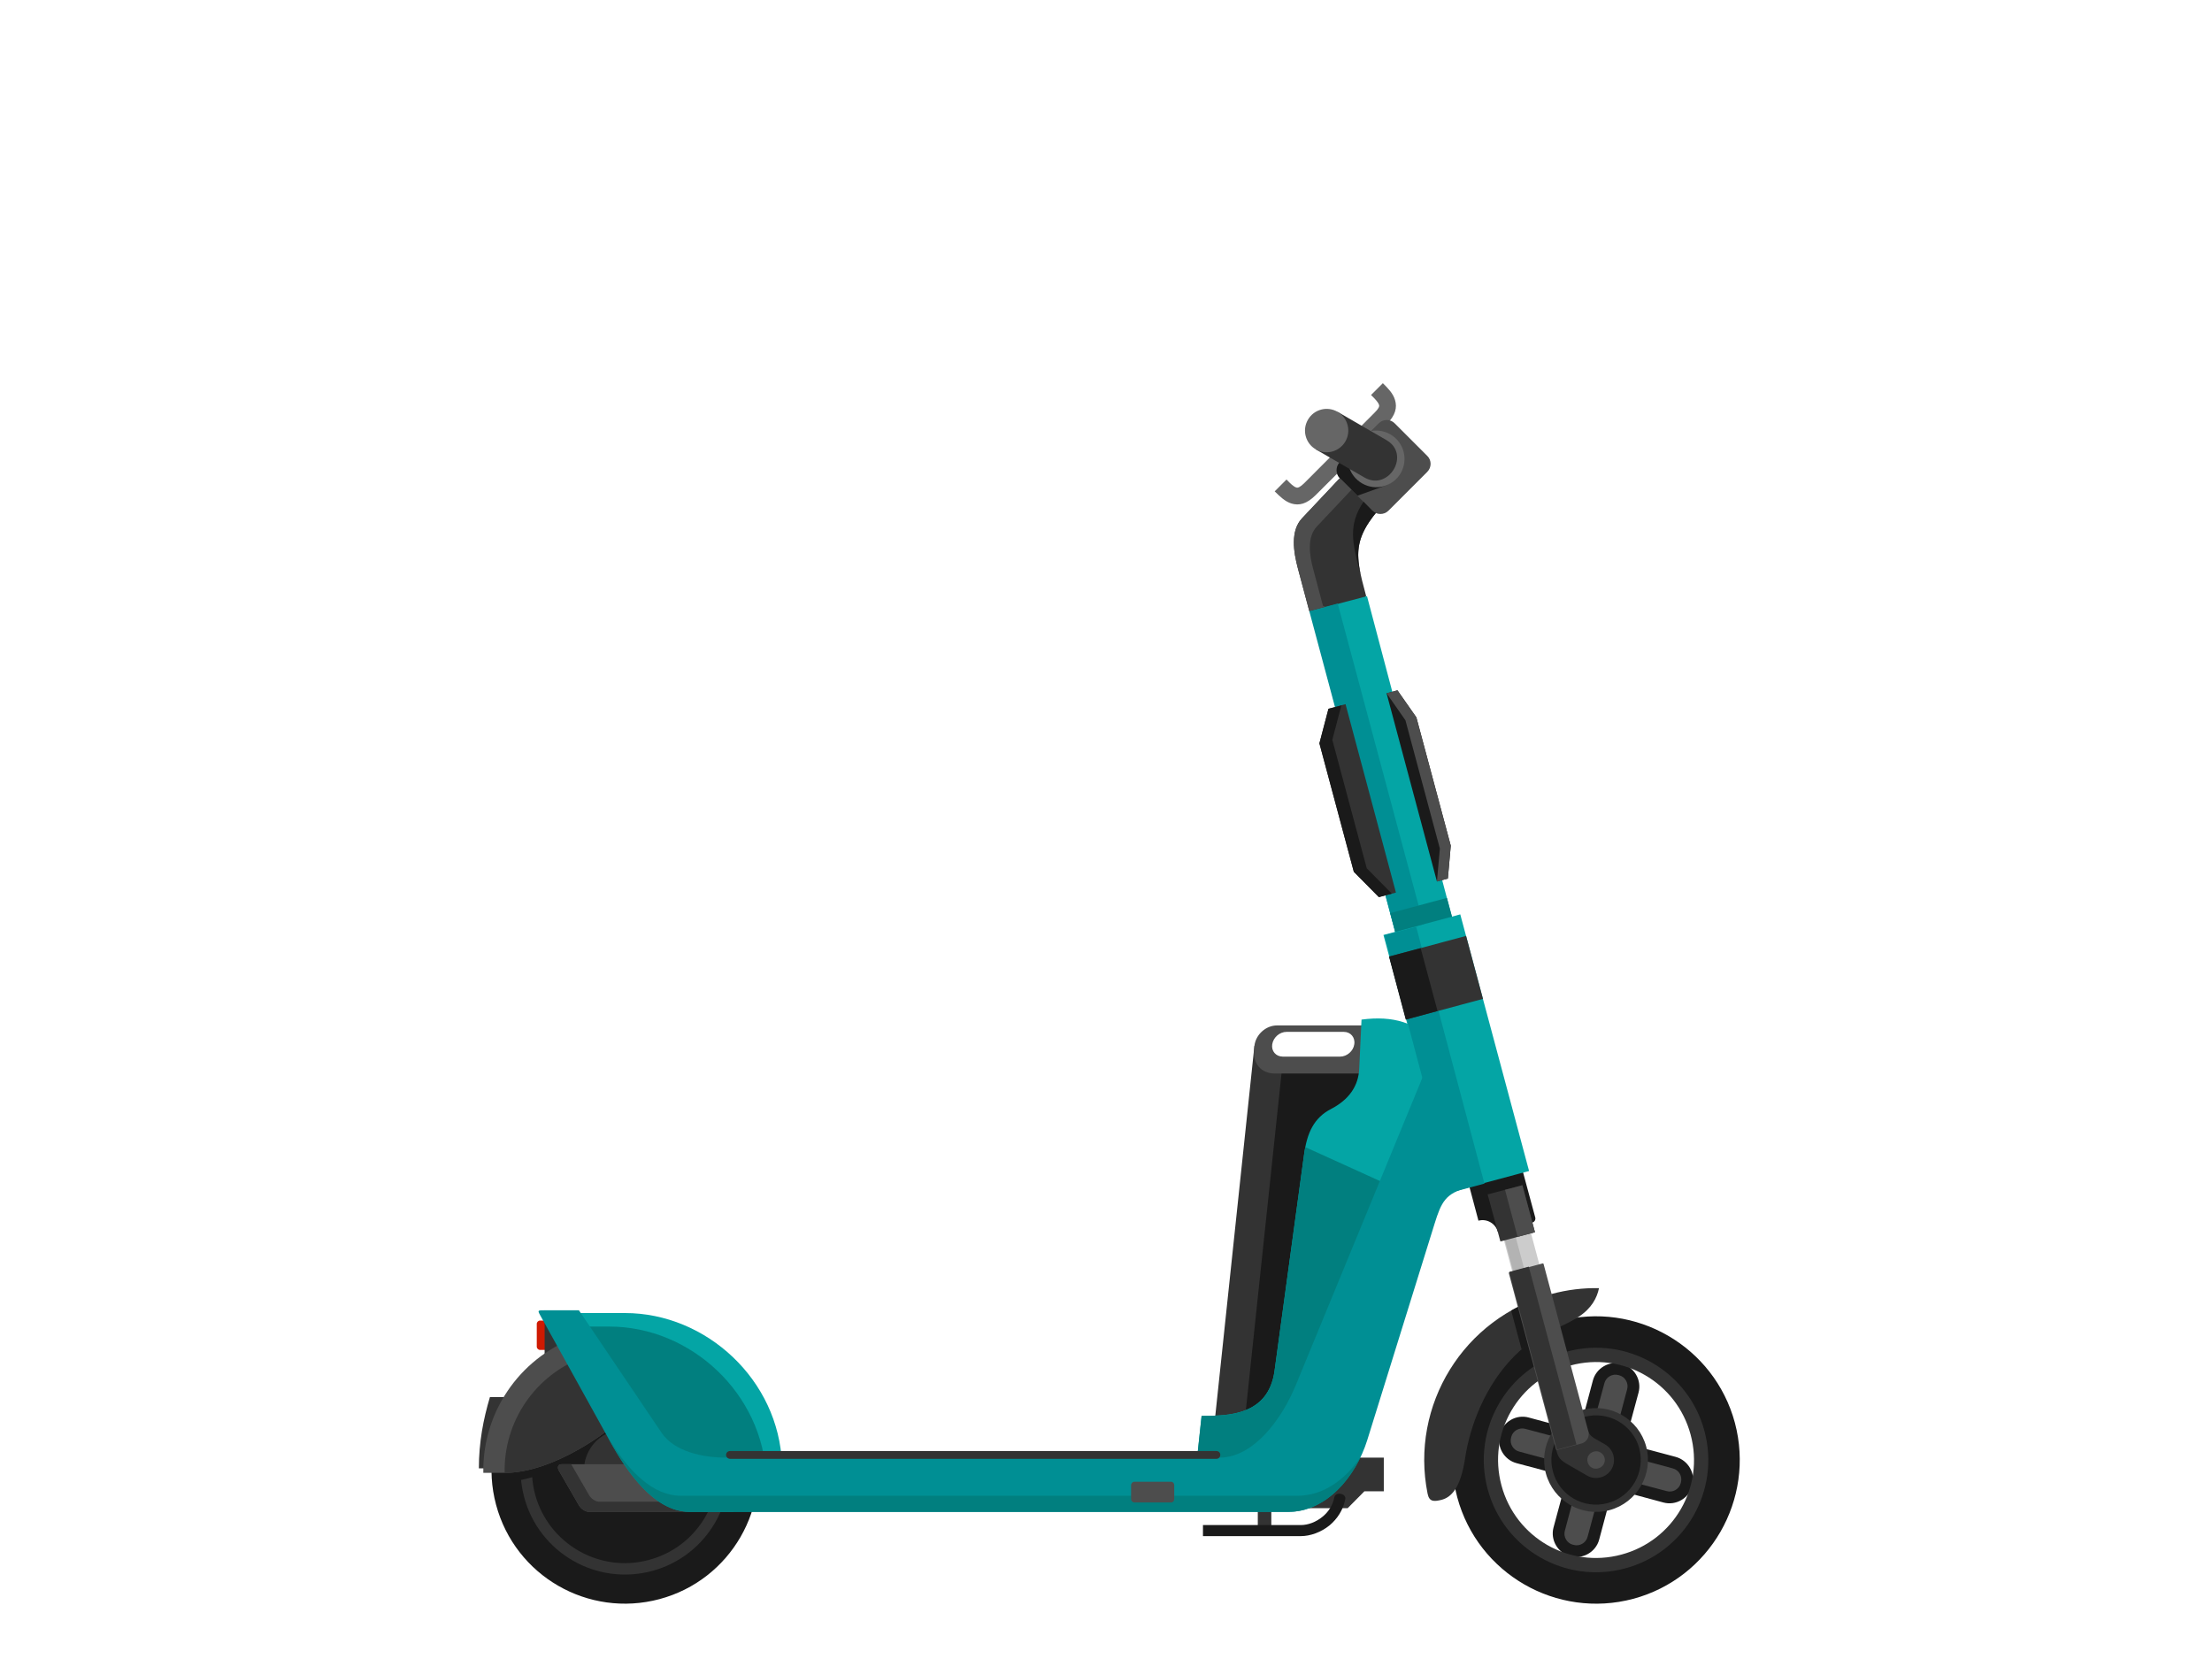 <?xml version="1.0" encoding="utf-8"?>
<!-- Generator: $$$/GeneralStr/196=Adobe Illustrator 27.6.0, SVG Export Plug-In . SVG Version: 6.00 Build 0)  -->
<svg version="1.1" id="Ebene_1" xmlns="http://www.w3.org/2000/svg" xmlns:xlink="http://www.w3.org/1999/xlink" x="0px" y="0px"
	 width="80px" height="60px" viewBox="0 0 80 60" enable-background="new 0 0 80 60" xml:space="preserve">
<g>
	<path fill-rule="evenodd" clip-rule="evenodd" fill="#CF1A02" d="M19.858,47.76H19.53c-0.061,0-0.117,0.056-0.117,0.117v0.828
		c0,0.061,0.056,0.117,0.117,0.117h0.328c0.067,0,0.117-0.056,0.117-0.117v-0.828C19.975,47.816,19.924,47.76,19.858,47.76
		L19.858,47.76z"/>
	<rect x="19.697" y="47.616" fill-rule="evenodd" clip-rule="evenodd" fill="#333333" width="0.733" height="1.784"/>
	<path fill-rule="evenodd" clip-rule="evenodd" fill="#1A1A1A" d="M21.353,48.51c-2.573,0.689-4.101,3.334-3.412,5.912
		c0.689,2.573,3.334,4.101,5.912,3.412c2.573-0.689,4.101-3.334,3.412-5.912C26.576,49.349,23.925,47.821,21.353,48.51L21.353,48.51
		z"/>
	<path fill-rule="evenodd" clip-rule="evenodd" fill="#333333" d="M21.625,49.527c-2.011,0.539-3.206,2.612-2.667,4.623
		c0.539,2.011,2.606,3.206,4.623,2.667c2.011-0.539,3.201-2.612,2.662-4.623C25.703,50.183,23.636,48.988,21.625,49.527
		L21.625,49.527z"/>
	<path fill-rule="evenodd" clip-rule="evenodd" fill="#1A1A1A" d="M21.73,49.927c-1.795,0.478-2.856,2.323-2.378,4.117
		c0.483,1.789,2.328,2.856,4.117,2.373c1.795-0.478,2.862-2.323,2.378-4.117C25.37,50.511,23.525,49.444,21.73,49.927L21.73,49.927z
		"/>
	<path fill-rule="evenodd" clip-rule="evenodd" fill="#1A1A1A" d="M18.113,53.6h0.122c1.717-0.067,3.606-1.484,4.006-1.878
		l-1.222-2.323C19.224,50.027,18.074,51.744,18.113,53.6L18.113,53.6z"/>
	<path fill-rule="evenodd" clip-rule="evenodd" fill="#333333" d="M22.219,51.744c-0.789,0.211-1.261,1.022-1.05,1.811
		c0.217,0.789,1.028,1.256,1.817,1.045c0.789-0.211,1.256-1.022,1.045-1.811C23.82,52,23.008,51.528,22.219,51.744L22.219,51.744z"
		/>
	<path fill-rule="evenodd" clip-rule="evenodd" fill="#04A5A5" d="M22.603,47.488H20.43l3.528,5.468h4.323
		C28.17,49.916,25.553,47.488,22.603,47.488L22.603,47.488z"/>
	<path fill-rule="evenodd" clip-rule="evenodd" fill="#017F7F" d="M22.036,47.977h-2.173l3.528,5.468h4.323
		C27.604,50.405,24.987,47.977,22.036,47.977L22.036,47.977z"/>
	<rect x="45.49" y="54.545" fill-rule="evenodd" clip-rule="evenodd" fill="#333333" width="0.489" height="0.745"/>
	<polygon fill-rule="evenodd" clip-rule="evenodd" fill="#333333" points="50.047,52.717 46.568,52.717 46.568,53.934 
		46.568,54.545 48.741,54.545 49.346,53.934 50.047,53.934 	"/>
	<path fill-rule="evenodd" clip-rule="evenodd" fill="#1A1A1A" d="M55.286,51.266l1.834,0.495l0.489-1.834
		c0.122-0.456,0.595-0.722,1.045-0.606c0.456,0.122,0.728,0.595,0.606,1.045L58.765,52.2l1.834,0.489
		c0.456,0.122,0.728,0.595,0.606,1.045c-0.122,0.456-0.595,0.728-1.045,0.606l-1.834-0.495l-0.489,1.834
		c-0.122,0.456-0.595,0.722-1.045,0.606c-0.456-0.122-0.728-0.595-0.606-1.045l0.495-1.834l-1.834-0.489
		c-0.456-0.122-0.722-0.595-0.606-1.045C54.364,51.416,54.836,51.144,55.286,51.266L55.286,51.266z"/>
	<path fill-rule="evenodd" clip-rule="evenodd" fill="#4D4D4D" d="M58.848,50.244l-0.6,2.256l2.25,0.606
		c0.222,0.056,0.356,0.289,0.294,0.506l-0.006,0.028c-0.056,0.217-0.289,0.35-0.506,0.289l-2.256-0.6l-0.606,2.25
		c-0.056,0.222-0.289,0.356-0.506,0.294l-0.028-0.006c-0.217-0.056-0.35-0.289-0.289-0.506l0.6-2.256l-2.25-0.606
		c-0.222-0.056-0.356-0.289-0.294-0.506l0.006-0.028c0.056-0.217,0.289-0.35,0.506-0.289l2.256,0.6l0.606-2.25
		c0.056-0.222,0.289-0.356,0.506-0.294l0.028,0.006C58.776,49.794,58.909,50.027,58.848,50.244L58.848,50.244z"/>
	<polygon fill-rule="evenodd" clip-rule="evenodd" fill="#333333" points="49.574,38.425 46.046,38.425 45.368,37.825 
		43.923,51.483 48.191,51.483 	"/>
	<polygon fill-rule="evenodd" clip-rule="evenodd" fill="#1A1A1A" points="49.574,38.425 46.39,38.425 45.007,51.483 48.191,51.483 
			"/>
	<path fill-rule="evenodd" clip-rule="evenodd" fill="#4D4D4D" d="M49.719,37.086h-3.534c-0.406,0-0.772,0.333-0.817,0.739
		l-0.011,0.144c-0.056,0.489,0.261,0.856,0.739,0.856h3.44L49.719,37.086z M48.602,37.319h-2.073c-0.25,0-0.478,0.2-0.517,0.45l0,0
		c-0.039,0.244,0.133,0.445,0.383,0.445h2.073c0.244,0,0.478-0.2,0.511-0.445l0,0C49.019,37.519,48.846,37.319,48.602,37.319
		L48.602,37.319z"/>
	<path fill-rule="evenodd" clip-rule="evenodd" fill="#04A5A5" d="M51.93,37.792c-0.667-0.822-1.567-1.067-2.689-0.917l-0.083,1.778
		c-0.028,0.622-0.367,1.117-1.022,1.456c-0.611,0.317-0.867,0.856-0.972,1.645l-1.067,7.818c-0.222,1.639-1.711,1.634-2.639,1.634
		l-0.206,1.928h3.617l4.64-11.708L51.93,37.792z"/>
	<path fill-rule="evenodd" clip-rule="evenodd" fill="#017F7F" d="M47.207,41.487c-0.017,0.083-0.033,0.178-0.044,0.267
		l-1.067,7.818c-0.222,1.639-1.711,1.634-2.639,1.634l-0.206,1.928h3.617l3.962-10.002L47.207,41.487z"/>
	<path fill-rule="evenodd" clip-rule="evenodd" fill="#333333" d="M50.33,17.927l-1.372-1.167l-1.867,1.984
		c-0.428,0.45-0.311,1.217-0.15,1.817l0.411,1.539l1.15,0.589c0.3-0.378,0.606-0.756,0.906-1.134
		C48.985,19.989,48.846,19.411,50.33,17.927L50.33,17.927z"/>
	
		<rect x="48.922" y="21.617" transform="matrix(0.967 -0.256 0.256 0.967 -5.457 13.725)" fill-rule="evenodd" clip-rule="evenodd" fill="#04A5A5" width="2.125" height="12.405"/>
	<polygon fill-rule="evenodd" clip-rule="evenodd" fill="#008F94" points="48.38,21.828 47.352,22.1 50.563,34.086 51.591,33.813 	
		"/>
	<path fill-rule="evenodd" clip-rule="evenodd" fill="#666666" d="M46.101,17.771c0.194,0.189,0.372,0.367,0.606,0.439
		c0.272,0.083,0.55,0.022,0.878-0.306l2.567-2.562l0,0c0.322-0.328,0.383-0.606,0.3-0.878c-0.072-0.239-0.244-0.411-0.439-0.606
		l-0.428,0.428c0.139,0.133,0.261,0.261,0.289,0.356c0.022,0.056-0.017,0.139-0.15,0.272l0,0l-2.562,2.567
		c-0.139,0.133-0.222,0.172-0.278,0.15c-0.1-0.028-0.222-0.15-0.356-0.289L46.101,17.771z"/>
	
		<rect x="54.533" y="44.013" transform="matrix(0.966 -0.258 0.258 0.966 -9.823 15.734)" fill-rule="evenodd" clip-rule="evenodd" fill="#CCCCCC" width="1.012" height="2.565"/>
	
		<rect x="54.543" y="44.091" transform="matrix(0.966 -0.259 0.259 0.966 -9.869 15.695)" fill-rule="evenodd" clip-rule="evenodd" fill="#B3B3B3" width="0.408" height="2.565"/>
	<path fill-rule="evenodd" clip-rule="evenodd" fill="#1A1A1A" d="M55.02,42.165l-1.939,0.522l0.389,1.461
		c0.306-0.083,0.617,0.1,0.7,0.4l1.25-0.333c0.078-0.022,0.122-0.1,0.106-0.178L55.02,42.165z"/>
	
		<rect x="51.22" y="33.282" transform="matrix(0.966 -0.259 0.259 0.966 -8.064 14.93)" fill-rule="evenodd" clip-rule="evenodd" fill="#04A5A5" width="2.876" height="9.608"/>
	<path fill-rule="evenodd" clip-rule="evenodd" fill="#4D4D4D" d="M51.619,16.488l-1.178-1.178c-0.156-0.161-0.417-0.161-0.578,0
		l-1.406,1.406c-0.156,0.156-0.156,0.417,0,0.578l1.178,1.178c0.161,0.156,0.417,0.156,0.578,0l1.406-1.406
		C51.78,16.905,51.78,16.643,51.619,16.488L51.619,16.488z"/>
	<path fill-rule="evenodd" clip-rule="evenodd" fill="#1A1A1A" d="M49.552,16.099l-0.745,0.267l-0.35,0.35
		c-0.156,0.156-0.156,0.417,0,0.578l0.639,0.633l0.989-0.356C51.025,17.232,50.53,15.749,49.552,16.099L49.552,16.099z"/>
	<path fill-rule="evenodd" clip-rule="evenodd" fill="#666666" d="M50.286,15.71c-0.489-0.283-1.117-0.117-1.4,0.378
		c-0.283,0.489-0.117,1.111,0.378,1.395c0.489,0.283,1.111,0.117,1.395-0.372C50.941,16.621,50.775,15.993,50.286,15.71
		L50.286,15.71z"/>
	<polygon fill-rule="evenodd" clip-rule="evenodd" fill="#333333" points="48.663,25.467 48.046,25.634 47.718,26.884 48.963,31.53 
		49.869,32.446 50.486,32.28 	"/>
	<polygon fill-rule="evenodd" clip-rule="evenodd" fill="#1A1A1A" points="50.147,25.073 50.541,24.967 51.225,25.945 
		52.469,30.585 52.364,31.774 51.969,31.88 	"/>
	
		<rect x="51.249" y="33.502" transform="matrix(0.967 -0.257 0.257 0.967 -8.098 14.597)" fill-rule="evenodd" clip-rule="evenodd" fill="#008F94" width="1.187" height="9.607"/>
	
		<rect x="50.489" y="34.185" transform="matrix(0.966 -0.259 0.259 0.966 -7.384 14.648)" fill-rule="evenodd" clip-rule="evenodd" fill="#333333" width="2.879" height="2.358"/>
	<path fill-rule="evenodd" clip-rule="evenodd" fill="#4D4D4D" d="M26.47,54.678h-5.168c-0.122,0-0.289-0.1-0.361-0.228
		l-0.728-1.261c-0.072-0.128-0.028-0.233,0.094-0.233h5.168c0.128,0,0.295,0.106,0.367,0.233l0.728,1.261
		C26.642,54.578,26.598,54.678,26.47,54.678L26.47,54.678z"/>
	<path fill-rule="evenodd" clip-rule="evenodd" fill="#333333" d="M21.308,54.078l-0.65-1.122h-0.25h-0.1
		c-0.083,0-0.128,0.044-0.128,0.111c-0.006,0.033,0.006,0.078,0.033,0.122l0.728,1.261c0.072,0.128,0.239,0.228,0.361,0.228h4.09
		c0.406,0-0.778-0.139-1.117-0.367h-0.278h-2.328c-0.006,0-0.011,0-0.017,0C21.53,54.3,21.375,54.2,21.308,54.078L21.308,54.078z"/>
	<path fill-rule="evenodd" clip-rule="evenodd" fill="#333333" d="M18.33,50.527h-0.611c-0.239,0.8-0.4,1.634-0.4,2.578h1.011
		V50.527z"/>
	<path fill-rule="evenodd" clip-rule="evenodd" fill="#4D4D4D" d="M20.797,48.377c-2.05,0.772-3.356,2.75-3.317,4.89h0.889
		c1.723-0.067,3.612-1.478,4.006-1.878L20.797,48.377z"/>
	<path fill-rule="evenodd" clip-rule="evenodd" fill="#333333" d="M18.252,53.267h0.117c1.723-0.067,3.612-1.478,4.006-1.878
		l-1.217-2.323C19.363,49.699,18.208,51.416,18.252,53.267L18.252,53.267z"/>
	<path fill-rule="evenodd" clip-rule="evenodd" fill="#008F94" d="M53.064,42.954c-0.778,0.206-0.934,0.511-1.178,1.295l-2.439,7.84
		c-0.411,1.311-1.472,2.589-2.851,2.589H24.948c-1.284,0-2.267-1.434-2.889-2.556l-2.45-4.423c-0.178-0.328-0.211-0.311,0.139-0.311
		h1.189l2.989,4.429c0.467,0.689,1.5,0.9,2.334,0.9h17.842c1.261,0,2.273-1.439,2.756-2.606l5.073-12.319L53.064,42.954z"/>
	<path fill-rule="evenodd" clip-rule="evenodd" fill="#333333" d="M43.996,52.761H26.403c-0.078,0-0.144-0.067-0.144-0.144l0,0
		c0-0.078,0.067-0.139,0.144-0.139h17.592c0.078,0,0.139,0.061,0.139,0.139l0,0C44.134,52.694,44.073,52.761,43.996,52.761
		L43.996,52.761z"/>
	<path fill-rule="evenodd" clip-rule="evenodd" fill="#1A1A1A" d="M43.507,55.156v0.4h3.54c0.339,0,0.733-0.139,1.045-0.395
		c0.267-0.228,0.483-0.539,0.561-0.939c0.044-0.222-0.356-0.278-0.395-0.072c-0.056,0.294-0.217,0.533-0.422,0.7
		c-0.239,0.2-0.533,0.306-0.789,0.306H43.507z"/>
	<path fill-rule="evenodd" clip-rule="evenodd" fill="#333333" d="M50.141,15.916l-1.767-1.022l-0.783,1.361l1.761,1.017
		C50.219,17.771,51.036,16.432,50.141,15.916L50.141,15.916z"/>
	<path fill-rule="evenodd" clip-rule="evenodd" fill="#666666" d="M48.374,14.893c-0.378-0.217-0.856-0.089-1.072,0.289
		c-0.217,0.372-0.089,0.856,0.289,1.072c0.372,0.217,0.85,0.083,1.067-0.289C48.874,15.588,48.746,15.11,48.374,14.893
		L48.374,14.893z"/>
	<polygon fill-rule="evenodd" clip-rule="evenodd" fill="#1A1A1A" points="51.38,34.291 50.236,34.597 50.841,36.875 51.991,36.564 
			"/>
	<polygon fill-rule="evenodd" clip-rule="evenodd" fill="#1A1A1A" points="48.185,26.756 48.391,25.973 48.513,25.512 
		48.285,25.573 48.046,25.634 47.718,26.884 48.963,31.53 49.869,32.446 50.108,32.38 50.336,32.319 50.002,31.98 49.43,31.402 	"/>
	<polygon fill-rule="evenodd" clip-rule="evenodd" fill="#4D4D4D" points="50.147,25.073 50.474,25.54 50.83,26.051 52.075,30.69 
		52.019,31.313 51.969,31.88 52.158,31.83 52.364,31.774 52.469,30.585 51.225,25.945 50.541,24.967 50.336,25.023 	"/>
	<path fill-rule="evenodd" clip-rule="evenodd" fill="#4D4D4D" d="M47.624,19.044l1.256-1.334l-0.422-0.417l0,0l-1.367,1.45
		c-0.428,0.45-0.311,1.217-0.15,1.817l0.411,1.539l0.578-0.15l-0.083-0.039l-0.35-1.317C47.357,20.083,47.263,19.427,47.624,19.044
		L47.624,19.044z"/>
	<path fill-rule="evenodd" clip-rule="evenodd" fill="#1A1A1A" d="M49.635,18.472l-0.322-0.328c-0.567,0.861-0.411,1.478-0.1,2.656
		c-0.183-0.85-0.133-1.411,0.545-2.245C49.713,18.533,49.674,18.505,49.635,18.472L49.635,18.472z"/>
	<polygon fill-rule="evenodd" clip-rule="evenodd" fill="#333333" points="55.059,42.865 53.803,43.198 54.264,44.899 
		55.514,44.565 	"/>
	<polygon fill-rule="evenodd" clip-rule="evenodd" fill="#4D4D4D" points="55.059,42.865 54.431,43.032 54.886,44.732 
		55.514,44.565 	"/>
	<path fill-rule="evenodd" clip-rule="evenodd" fill="#1A1A1A" d="M56.381,47.782c-2.773,0.745-4.417,3.595-3.678,6.368
		c0.745,2.767,3.595,4.412,6.368,3.673c2.767-0.745,4.412-3.595,3.673-6.368C61.999,48.688,59.148,47.043,56.381,47.782
		L56.381,47.782z M56.787,49.305c-1.934,0.517-3.078,2.506-2.562,4.434c0.517,1.934,2.506,3.078,4.434,2.562
		c1.934-0.517,3.078-2.506,2.562-4.434C60.704,49.933,58.715,48.788,56.787,49.305L56.787,49.305z"/>
	<path fill-rule="evenodd" clip-rule="evenodd" fill="#333333" d="M56.67,48.883c-2.161,0.578-3.451,2.806-2.867,4.973
		c0.578,2.162,2.806,3.451,4.973,2.867c2.161-0.578,3.451-2.806,2.867-4.973C61.065,49.588,58.837,48.299,56.67,48.883L56.67,48.883
		z M56.803,49.383c-1.889,0.506-3.012,2.445-2.5,4.34c0.506,1.889,2.445,3.012,4.34,2.5c1.889-0.506,3.012-2.445,2.5-4.34
		C60.637,49.994,58.698,48.872,56.803,49.383L56.803,49.383z"/>
	<path fill-rule="evenodd" clip-rule="evenodd" fill="#333333" d="M57.237,50.989c-1,0.272-1.595,1.3-1.328,2.3
		c0.272,1,1.3,1.595,2.3,1.328c1-0.272,1.595-1.3,1.328-2.3C59.265,51.316,58.237,50.722,57.237,50.989L57.237,50.989z"/>
	<path fill-rule="evenodd" clip-rule="evenodd" fill="#1A1A1A" d="M57.303,51.244c-0.861,0.228-1.372,1.117-1.139,1.978
		c0.228,0.861,1.117,1.372,1.978,1.139c0.861-0.228,1.372-1.117,1.145-1.978C59.054,51.522,58.165,51.011,57.303,51.244
		L57.303,51.244z"/>
	<path fill-rule="evenodd" clip-rule="evenodd" fill="#333333" d="M56.114,46.799c-3.184,0.856-5.123,4.029-4.484,7.218
		c0.061,0.311,0.239,0.289,0.5,0.228c0.345-0.089,0.695-0.406,0.861-1.528c0.167-1.106,0.706-2.617,1.817-3.712
		c0.889-0.867,1.461-0.856,2.289-1.384c0.467-0.306,0.661-0.683,0.733-1.034C57.265,46.577,56.687,46.643,56.114,46.799
		L56.114,46.799z"/>
	<path fill-rule="evenodd" clip-rule="evenodd" fill="#1A1A1A" d="M54.653,47.399l0.378,1.406c0.294-0.189,0.483-0.333,0.633-0.456
		l-0.339-1.278C55.092,47.166,54.87,47.277,54.653,47.399L54.653,47.399z"/>
	<path fill-rule="evenodd" clip-rule="evenodd" fill="#333333" d="M56.287,52.45c0.067,0.261,0.128,0.35,0.439,0.528l0.672,0.389
		c0.311,0.178,0.711,0.072,0.889-0.239c0.178-0.311,0.072-0.711-0.239-0.889l-0.35-0.2c-0.094-0.056-0.211-0.128-0.25-0.267
		C57.353,51.428,56.214,52.189,56.287,52.45L56.287,52.45z"/>
	<path fill-rule="evenodd" clip-rule="evenodd" fill="#4D4D4D" d="M55.792,45.693l-1.206,0.322
		c-0.011,0.006-0.022,0.017-0.017,0.033l1.706,6.373c0.006,0.017,0.022,0.022,0.033,0.022l0.895-0.239
		c0.183-0.05,0.294-0.244,0.244-0.428l-1.623-6.068C55.82,45.699,55.803,45.688,55.792,45.693L55.792,45.693z"/>
	<path fill-rule="evenodd" clip-rule="evenodd" fill="#4D4D4D" d="M57.642,52.5c-0.172,0.044-0.272,0.217-0.222,0.383
		c0.044,0.172,0.217,0.272,0.383,0.222c0.172-0.044,0.272-0.217,0.228-0.383C57.981,52.55,57.809,52.45,57.642,52.5L57.642,52.5z"/>
	
		<rect x="55.413" y="45.813" transform="matrix(0.966 -0.259 0.259 0.966 -10.811 16.096)" fill-rule="evenodd" clip-rule="evenodd" fill="#333333" width="0.731" height="6.656"/>
	<path fill-rule="evenodd" clip-rule="evenodd" fill="#017F7F" d="M46.568,54.095H27.343h-0.978h-0.106h-0.422h-1.222
		c-0.261,0-0.506-0.061-0.739-0.161c-0.45-0.2-0.85-0.556-1.206-0.978c-0.261-0.311-0.495-0.661-0.7-1
		c-0.006-0.006-0.011-0.017-0.017-0.028l0.017,0.028l0.089,0.167c0.15,0.267,0.322,0.556,0.511,0.833
		c0.311,0.467,0.683,0.917,1.1,1.239c0.056,0.039,0.106,0.078,0.161,0.117c0.339,0.228,0.711,0.367,1.117,0.367h0.445h0.217h0.45
		h0.411h0.717H45.49h0.489h0.617c0.267,0,0.517-0.044,0.756-0.133c0.806-0.289,1.45-1.006,1.845-1.828h-0.006
		c-0.539,0.789-1.328,1.378-2.262,1.378H46.568z"/>
	<path fill-rule="evenodd" clip-rule="evenodd" fill="#4D4D4D" d="M42.351,53.589h-1.322c-0.067,0-0.122,0.056-0.122,0.122v0.506
		c0,0.067,0.056,0.122,0.122,0.122h1.322c0.067,0,0.117-0.056,0.117-0.122v-0.506C42.467,53.645,42.417,53.589,42.351,53.589
		L42.351,53.589z"/>
	<polygon fill-rule="evenodd" clip-rule="evenodd" fill="#017F7F" points="52.33,32.474 50.28,33.024 50.463,33.702 52.514,33.152 	
		"/>
</g>
</svg>

